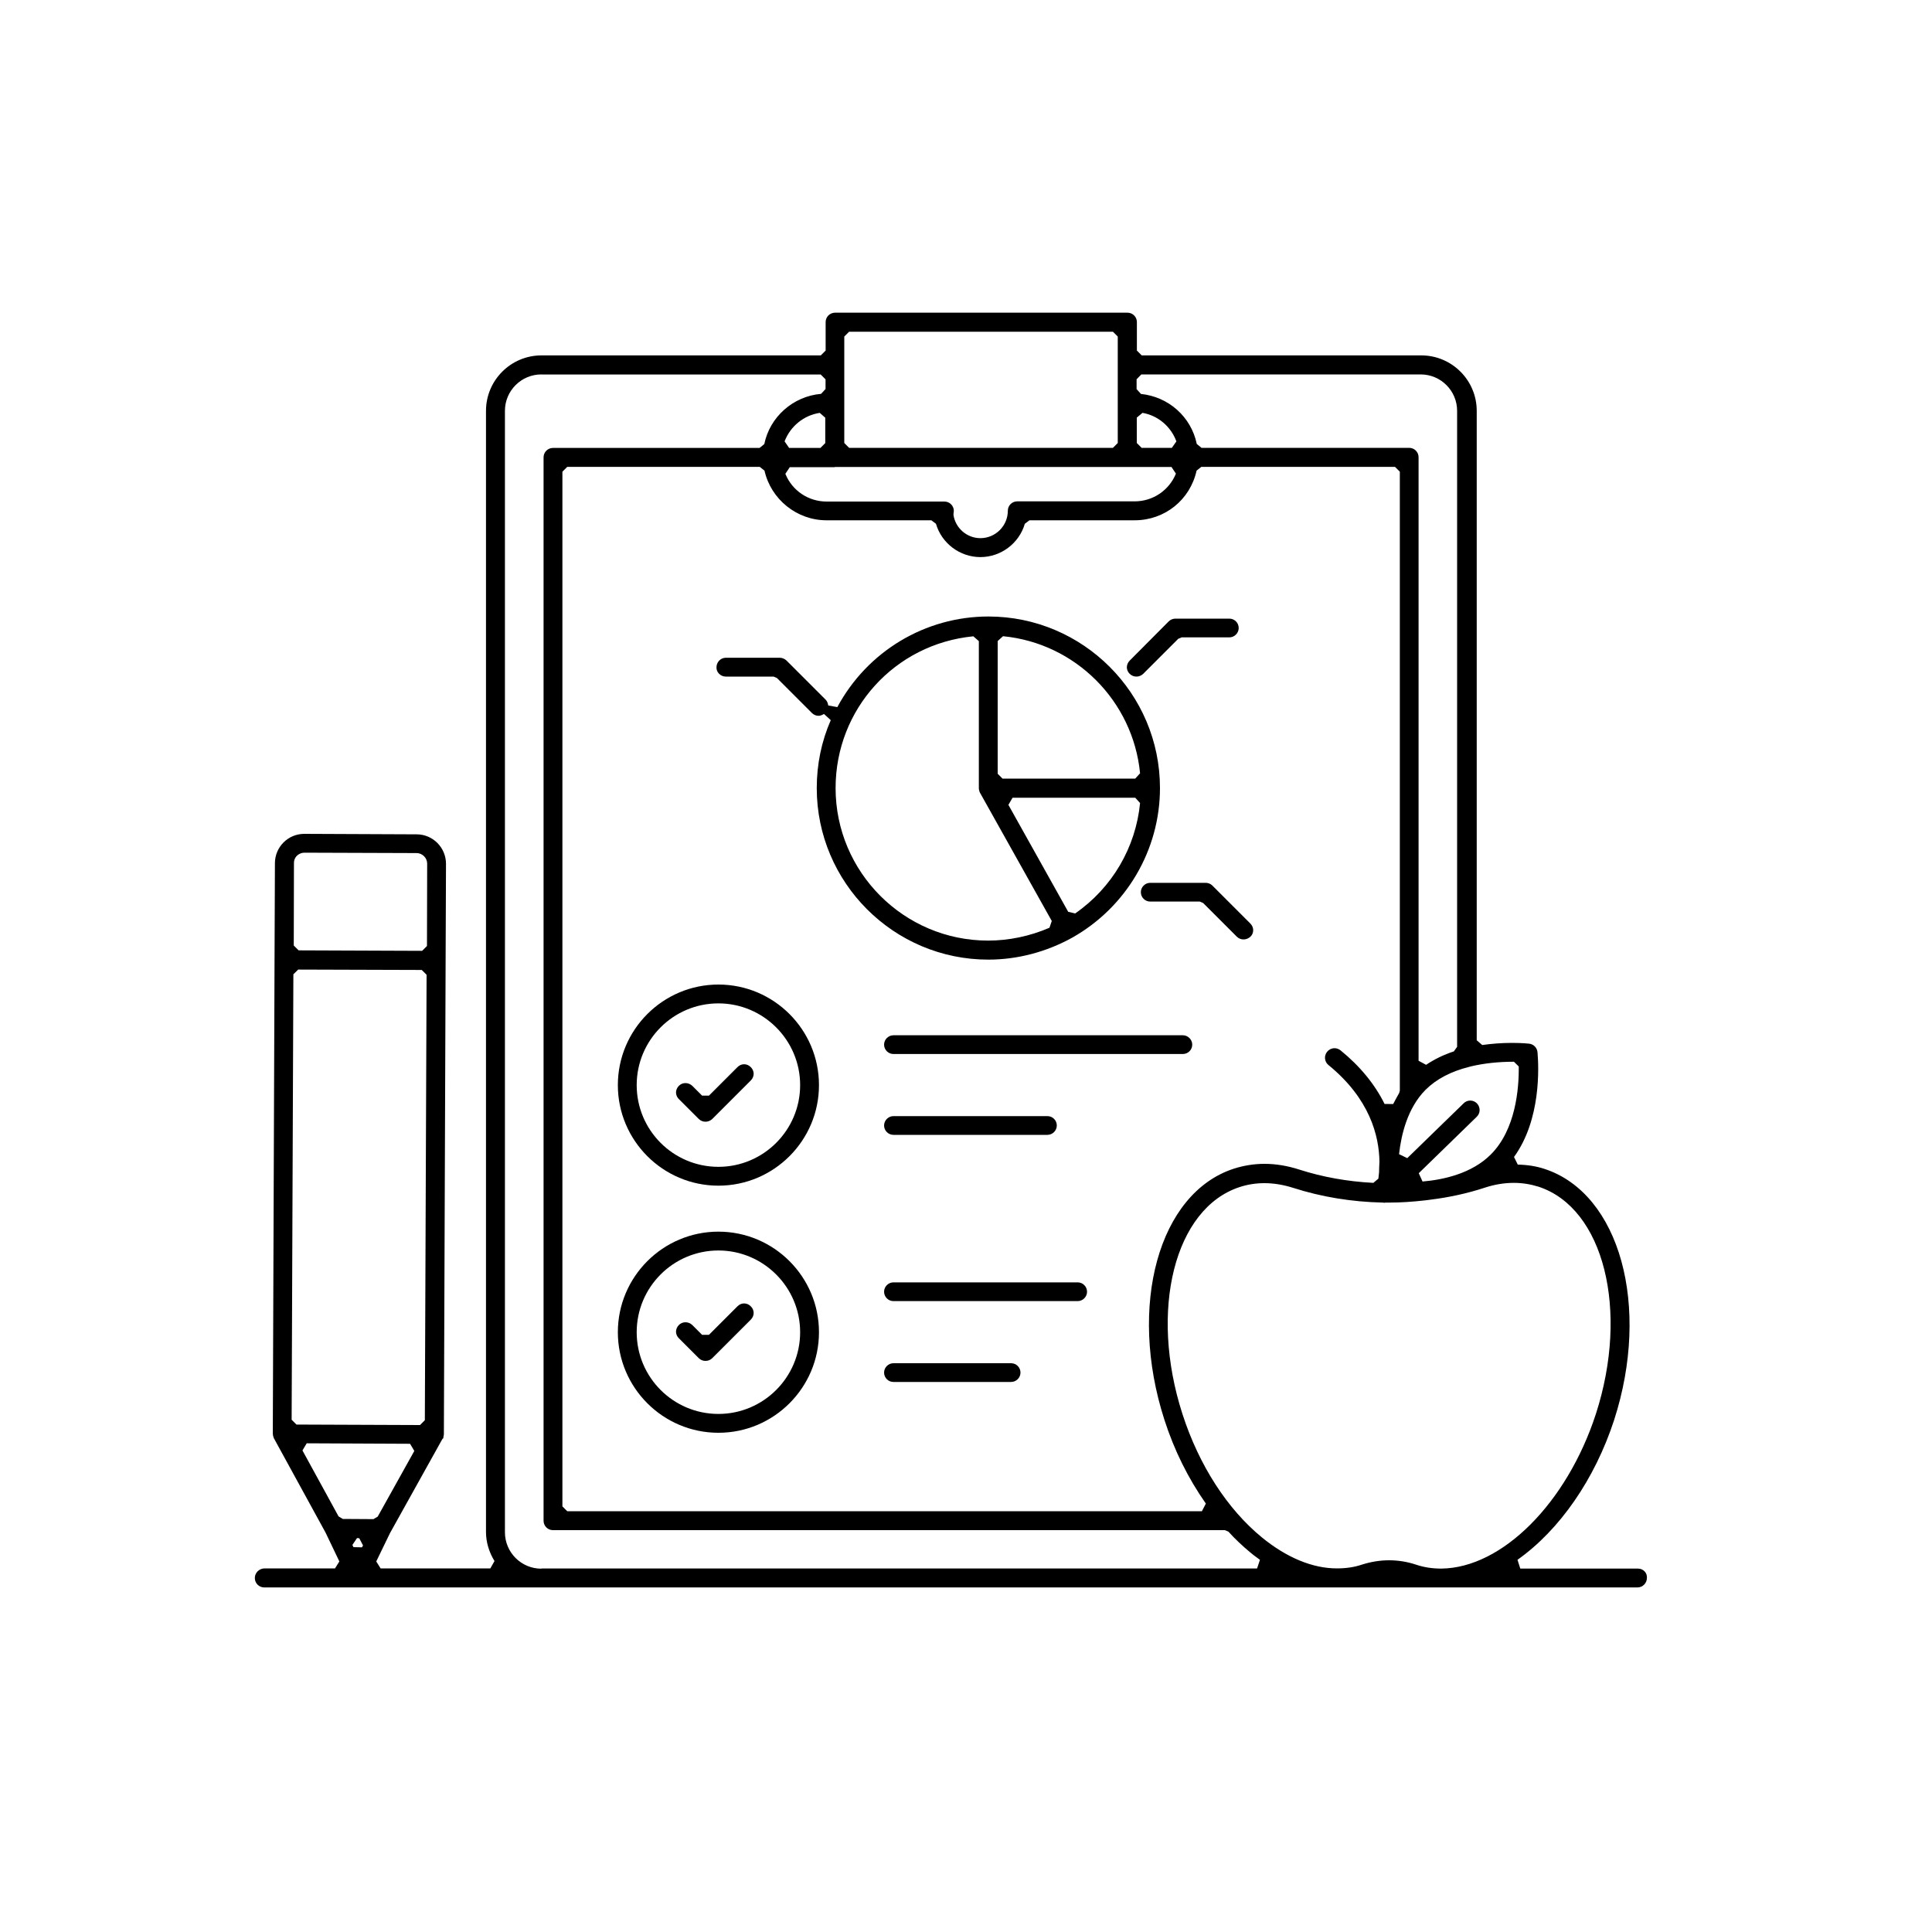 <svg xml:space="preserve" style="enable-background:new 0 0 200 200;" viewBox="0 0 200 200" y="0px" x="0px" xmlns:xlink="http://www.w3.org/1999/xlink" xmlns="http://www.w3.org/2000/svg" id="Layer_1" version="1.1">
<style type="text/css">
	.st0{fill:none;stroke:#000000;stroke-miterlimit:10;}
	.st1{fill:none;stroke:#0A0A0A;stroke-miterlimit:10;}
</style>
<g>
	<path d="M27.35,164.33c-0.54,0-0.97-0.44-0.97-0.97c0-0.54,0.43-0.98,0.99-1h7.31l0.45-0.72l-1.43-2.99l-5.34-9.75l-0.01-0.02
		l0,0.02l0.04,0.17l-0.05-0.22c-0.01-0.03-0.03-0.07-0.04-0.12c-0.03-0.08-0.04-0.13-0.04-0.18l-0.02-0.13l0.18-49.06l0.04-10
		c0-1.68,1.36-3.04,3.04-3.04l11.63,0.05c1.68,0,3.04,1.37,3.04,3.06l-0.04,10.02l-0.18,49.01c0,0.11-0.03,0.25-0.08,0.39l0.11-0.18
		l-0.07,0.12c0.01-0.01,0.01-0.02,0.02-0.02l-0.05,0.13l-0.07,0.04l-5.44,9.77l-1.42,2.93l0.45,0.72h11.36l0.43-0.76
		c-0.57-0.93-0.88-1.97-0.88-3V42.53c0-3.16,2.57-5.74,5.74-5.74h28.92l0.5-0.5v-2.95c0-0.54,0.44-0.97,0.97-0.97h30.28
		c0.54,0,0.97,0.44,0.97,0.97v2.95l0.5,0.5h28.94c3.16,0,5.74,2.57,5.74,5.74v65.16l0.57,0.49c0.99-0.14,2.03-0.22,3.08-0.22
		c1.1,0,1.76,0.08,1.77,0.08c0.46,0.05,0.81,0.4,0.87,0.86c0.14,1.6,0.37,7.01-2.43,10.87l0.39,0.79c1.03,0.02,1.94,0.17,2.78,0.45
		c7.78,2.55,11,14.21,7.19,26c-1.99,6.1-5.63,11.37-10,14.46l0.29,0.91h12.18c0.27,0,0.51,0.1,0.69,0.29
		c0.17,0.18,0.25,0.41,0.24,0.66c0,0.56-0.44,1-0.98,1H27.35z M143.79,161.52c0.95,0,1.89,0.15,2.79,0.45
		c0.83,0.28,1.69,0.41,2.63,0.41c6.3-0.07,12.99-6.8,15.99-15.99c3.48-10.76,0.82-21.32-5.92-23.54c-0.83-0.26-1.69-0.4-2.57-0.4
		c-0.97,0-1.98,0.16-2.98,0.49c-1.8,0.59-3.65,1-5.65,1.25l-0.54,0.07c-1.31,0.15-2.55,0.23-3.68,0.23l-0.42,0l-0.11,0.02
		c-0.07-0.01-0.13-0.02-0.19-0.02c-3.21-0.07-6.33-0.58-9.26-1.52c-1.01-0.32-2.01-0.49-2.98-0.49c-0.88,0-1.74,0.13-2.56,0.4
		c-6.75,2.19-9.41,12.74-5.93,23.51c1.71,5.29,4.63,9.82,8.23,12.77c2.56,2.09,5.24,3.2,7.75,3.2c0.98,0,1.82-0.13,2.59-0.39
		C141.89,161.68,142.84,161.52,143.79,161.52z M56.04,38.76c-2.08,0-3.77,1.69-3.77,3.77v116.09c0,2.08,1.69,3.77,3.77,3.77
		l0.02-0.02h74.07l0.3-0.9l-0.22-0.16c-0.26-0.19-0.54-0.39-0.79-0.61c-0.81-0.67-1.57-1.39-2.25-2.14l-0.37-0.16H57.24
		c-0.54,0-0.97-0.44-0.97-0.97V47.34c0-0.54,0.44-0.97,0.97-0.97h21.39l0.49-0.4c0.57-2.81,2.98-4.95,5.88-5.2l0.46-0.5v-1l-0.5-0.5
		H56.04z M36.48,159.93l0.11,0.23l0.88,0.02l0.11-0.2l-0.39-0.74l-0.23-0.02L36.48,159.93z M31.31,150.15l3.74,6.83l0.44,0.26
		l3.17,0.02l0.44-0.26l3.79-6.8l-0.44-0.74l-10.7-0.05L31.31,150.15z M58.22,48.83v107.11l0.5,0.5h65.7l0.41-0.79
		c-1.84-2.62-3.28-5.53-4.29-8.67c-3.81-11.82-0.59-23.48,7.19-26c1.03-0.33,2.1-0.5,3.17-0.5c1.17,0,2.38,0.2,3.59,0.59
		c2.39,0.77,4.97,1.24,7.68,1.38l0.52-0.44l0.07-0.65c0-0.32,0.02-0.7,0.04-1.1c-0.04-2.69-1-6.52-5.28-10.01
		c-0.42-0.34-0.48-0.96-0.13-1.38c0.19-0.23,0.46-0.36,0.76-0.36c0.23,0,0.44,0.08,0.62,0.22c2.02,1.64,3.55,3.51,4.56,5.55
		l0.89,0.01c0.2-0.38,0.4-0.76,0.62-1.14l0.07-0.25V48.83l-0.5-0.5h-20.05l-0.49,0.39c-0.67,3.03-3.3,5.14-6.41,5.14h-10.89
		l-0.48,0.36c-0.59,2.03-2.48,3.45-4.6,3.45s-4.01-1.42-4.6-3.45l-0.48-0.36H85.55c-3.05,0-5.74-2.16-6.41-5.14l-0.49-0.39H58.72
		L58.22,48.83z M30.37,100.86l-0.18,46.11l0.5,0.5l12.79,0.05l0.5-0.5l0.18-46.11l-0.5-0.5l-12.79-0.04L30.37,100.86z M152.2,113.93
		c0.26,0,0.5,0.1,0.69,0.29c0.18,0.19,0.28,0.44,0.28,0.7c0,0.26-0.11,0.5-0.29,0.68l-6.01,5.85l0.39,0.86
		c2.13-0.18,5.08-0.81,7.07-2.8c2.57-2.57,2.92-6.81,2.89-9.11l-0.5-0.49c-1.59,0-3.07,0.16-4.4,0.47
		c-0.12,0.03-0.17,0.04-0.23,0.06c-1.88,0.47-3.41,1.27-4.51,2.37c-1.88,1.88-2.53,4.67-2.75,6.67l0.85,0.41l5.83-5.67
		C151.69,114.03,151.94,113.93,152.2,113.93z M117.66,39.26v1.02l0.45,0.5c2.88,0.3,5.2,2.38,5.78,5.18l0.49,0.4h21.5
		c0.54,0,0.97,0.44,0.97,0.97v62.48l0.78,0.42c0.86-0.58,1.83-1.05,2.87-1.39l0.34-0.47V42.53c0-2.08-1.69-3.77-3.77-3.77h-28.92
		L117.66,39.26z M31.5,88.27c-0.3,0-0.58,0.13-0.79,0.34c-0.2,0.21-0.3,0.5-0.28,0.78l-0.02,8.49l0.5,0.5l12.79,0.05l0.5-0.5
		l0.02-8.53c0-0.59-0.5-1.09-1.09-1.09L31.5,88.27z M81.3,49.05c0.71,1.75,2.39,2.87,4.27,2.87h12.2c0.54,0,0.97,0.44,0.97,0.97
		c0,0.04-0.01,0.09-0.02,0.17l-0.02,0.22c0.19,1.38,1.39,2.43,2.79,2.43c1.56,0,2.84-1.27,2.84-2.84c0-0.54,0.44-0.97,0.97-0.97
		h12.16c1.88,0,3.56-1.13,4.27-2.87l-0.46-0.69H86.43l-0.02,0.02h-4.65L81.3,49.05z M117.68,43.23v2.63l0.5,0.5h3.13l0.47-0.67
		c-0.57-1.54-1.91-2.68-3.51-2.95L117.68,43.23z M87.4,34.84v11.02l0.5,0.5h27.31l0.5-0.5V34.84l-0.5-0.5H87.9L87.4,34.84z
		 M84.86,42.74c-1.65,0.25-3.04,1.38-3.64,2.95l0.47,0.68h3.24l0.5-0.5v-2.63L84.86,42.74z"></path>
	<path d="M74.37,122.74c-5.74,0-10.41-4.67-10.41-10.41s4.67-10.41,10.41-10.41s10.41,4.67,10.41,10.41S80.11,122.74,74.37,122.74z
		 M74.37,103.87c-4.67,0-8.46,3.79-8.46,8.46s3.79,8.46,8.46,8.46s8.46-3.8,8.46-8.46S79.03,103.87,74.37,103.87z"></path>
	<path d="M92.49,109.11c-0.54,0-0.97-0.44-0.97-0.97s0.44-0.97,0.97-0.97h29.96c0.53,0,0.97,0.45,0.97,0.97
		c0,0.54-0.44,0.97-0.97,0.97H92.49z"></path>
	<path d="M92.49,117.48c-0.54,0-0.97-0.44-0.97-0.97s0.44-0.97,0.97-0.97h15.94c0.54,0,0.97,0.44,0.97,0.97s-0.44,0.97-0.97,0.97
		H92.49z"></path>
	<path d="M74.37,148.32c-5.74,0-10.41-4.67-10.41-10.41s4.67-10.41,10.41-10.41s10.41,4.67,10.41,10.41S80.11,148.32,74.37,148.32z
		 M74.37,129.45c-4.67,0-8.46,3.79-8.46,8.46s3.79,8.46,8.46,8.46s8.46-3.8,8.46-8.46S79.03,129.45,74.37,129.45z"></path>
	<path d="M92.49,134.69c-0.54,0-0.97-0.44-0.97-0.97s0.44-0.97,0.97-0.97h19.07c0.54,0,0.97,0.44,0.97,0.97s-0.44,0.97-0.97,0.97
		H92.49z"></path>
	<path d="M92.49,143.06c-0.54,0-0.97-0.44-0.97-0.97s0.44-0.97,0.97-0.97h12.18c0.54,0,0.97,0.44,0.97,0.97s-0.44,0.97-0.97,0.97
		H92.49z"></path>
	<path d="M73.03,116.12c-0.27,0-0.5-0.1-0.69-0.28l-2.06-2.06c-0.19-0.18-0.29-0.42-0.3-0.67c0-0.26,0.1-0.51,0.3-0.71
		c0.18-0.18,0.42-0.28,0.68-0.28c0.26,0,0.51,0.1,0.71,0.29l1.01,1.01h0.71l2.95-2.95c0.19-0.19,0.43-0.3,0.68-0.3
		c0.26,0,0.51,0.1,0.7,0.3c0.19,0.18,0.29,0.42,0.3,0.67c0,0.26-0.1,0.51-0.3,0.71l-3.99,3.99
		C73.53,116.02,73.3,116.12,73.03,116.12z"></path>
	<path d="M73.03,140.88c-0.27,0-0.5-0.1-0.69-0.28l-2.06-2.06c-0.19-0.18-0.29-0.42-0.3-0.67c0-0.26,0.1-0.51,0.3-0.71
		c0.18-0.18,0.42-0.28,0.68-0.28c0.26,0,0.51,0.1,0.71,0.29l1.01,1.01h0.71l2.95-2.95c0.19-0.19,0.43-0.3,0.68-0.3
		c0.26,0,0.51,0.1,0.7,0.3c0.19,0.18,0.29,0.42,0.3,0.67c0,0.26-0.1,0.51-0.3,0.71l-3.99,3.99
		C73.53,140.79,73.3,140.88,73.03,140.88z"></path>
	<path d="M117.64,70.04c-0.27,0-0.5-0.1-0.69-0.28c-0.19-0.18-0.29-0.42-0.3-0.67c0-0.26,0.1-0.51,0.3-0.71l4.04-4.06
		c0.18-0.18,0.44-0.28,0.69-0.28h5.58c0.54,0,0.97,0.44,0.97,0.97s-0.44,0.97-0.97,0.97h-4.94l-0.35,0.15l-3.63,3.63
		C118.14,69.94,117.91,70.04,117.64,70.04z"></path>
	<path d="M102.31,99.34c-9.79,0-17.76-7.97-17.76-17.76c0-2.47,0.49-4.83,1.45-7.03l-0.7-0.64c-0.23,0.13-0.41,0.19-0.55,0.19
		c-0.27,0-0.5-0.1-0.69-0.28l-3.63-3.63l-0.35-0.15h-4.94c-0.27,0-0.53-0.11-0.71-0.3c-0.18-0.18-0.27-0.42-0.26-0.66
		c0-0.55,0.44-0.99,0.97-0.99h5.58c0.25,0,0.51,0.11,0.69,0.28l4.06,4.06c0.14,0.14,0.23,0.34,0.27,0.6l0.94,0.17
		c3.11-5.78,9.1-9.38,15.64-9.38c9.79,0,17.76,7.97,17.76,17.76c0,6.4-3.48,12.33-9.09,15.49
		C108.31,98.55,105.32,99.34,102.31,99.34z M100.76,65.87c-8.13,0.79-14.26,7.54-14.26,15.71c0,8.7,7.08,15.79,15.79,15.79
		c2.15,0,4.34-0.46,6.35-1.33l0.24-0.7l-7.44-13.29c-0.01-0.02-0.04-0.09-0.04-0.09c-0.01-0.07-0.03-0.12-0.05-0.17
		c0-0.07-0.01-0.13-0.02-0.18l0-15.24L100.76,65.87z M104.39,83.32l6.19,11.07l0.72,0.17c3.82-2.65,6.27-6.82,6.72-11.43l-0.5-0.55
		h-12.7L104.39,83.32z M103.28,66.36v13.74l0.5,0.5h13.74l0.5-0.55c-0.73-7.5-6.7-13.47-14.19-14.19L103.28,66.36z"></path>
	<path d="M128.73,97.25c-0.27,0-0.5-0.1-0.69-0.28l-3.49-3.49l-0.35-0.15h-5.13c-0.54,0-0.97-0.44-0.97-0.97s0.44-0.97,0.97-0.97
		h5.74c0.26,0,0.5,0.1,0.67,0.26l3.95,3.95c0.19,0.19,0.3,0.43,0.3,0.69c0,0.26-0.1,0.5-0.29,0.68
		C129.23,97.15,129,97.25,128.73,97.25z"></path>
</g>
</svg>
